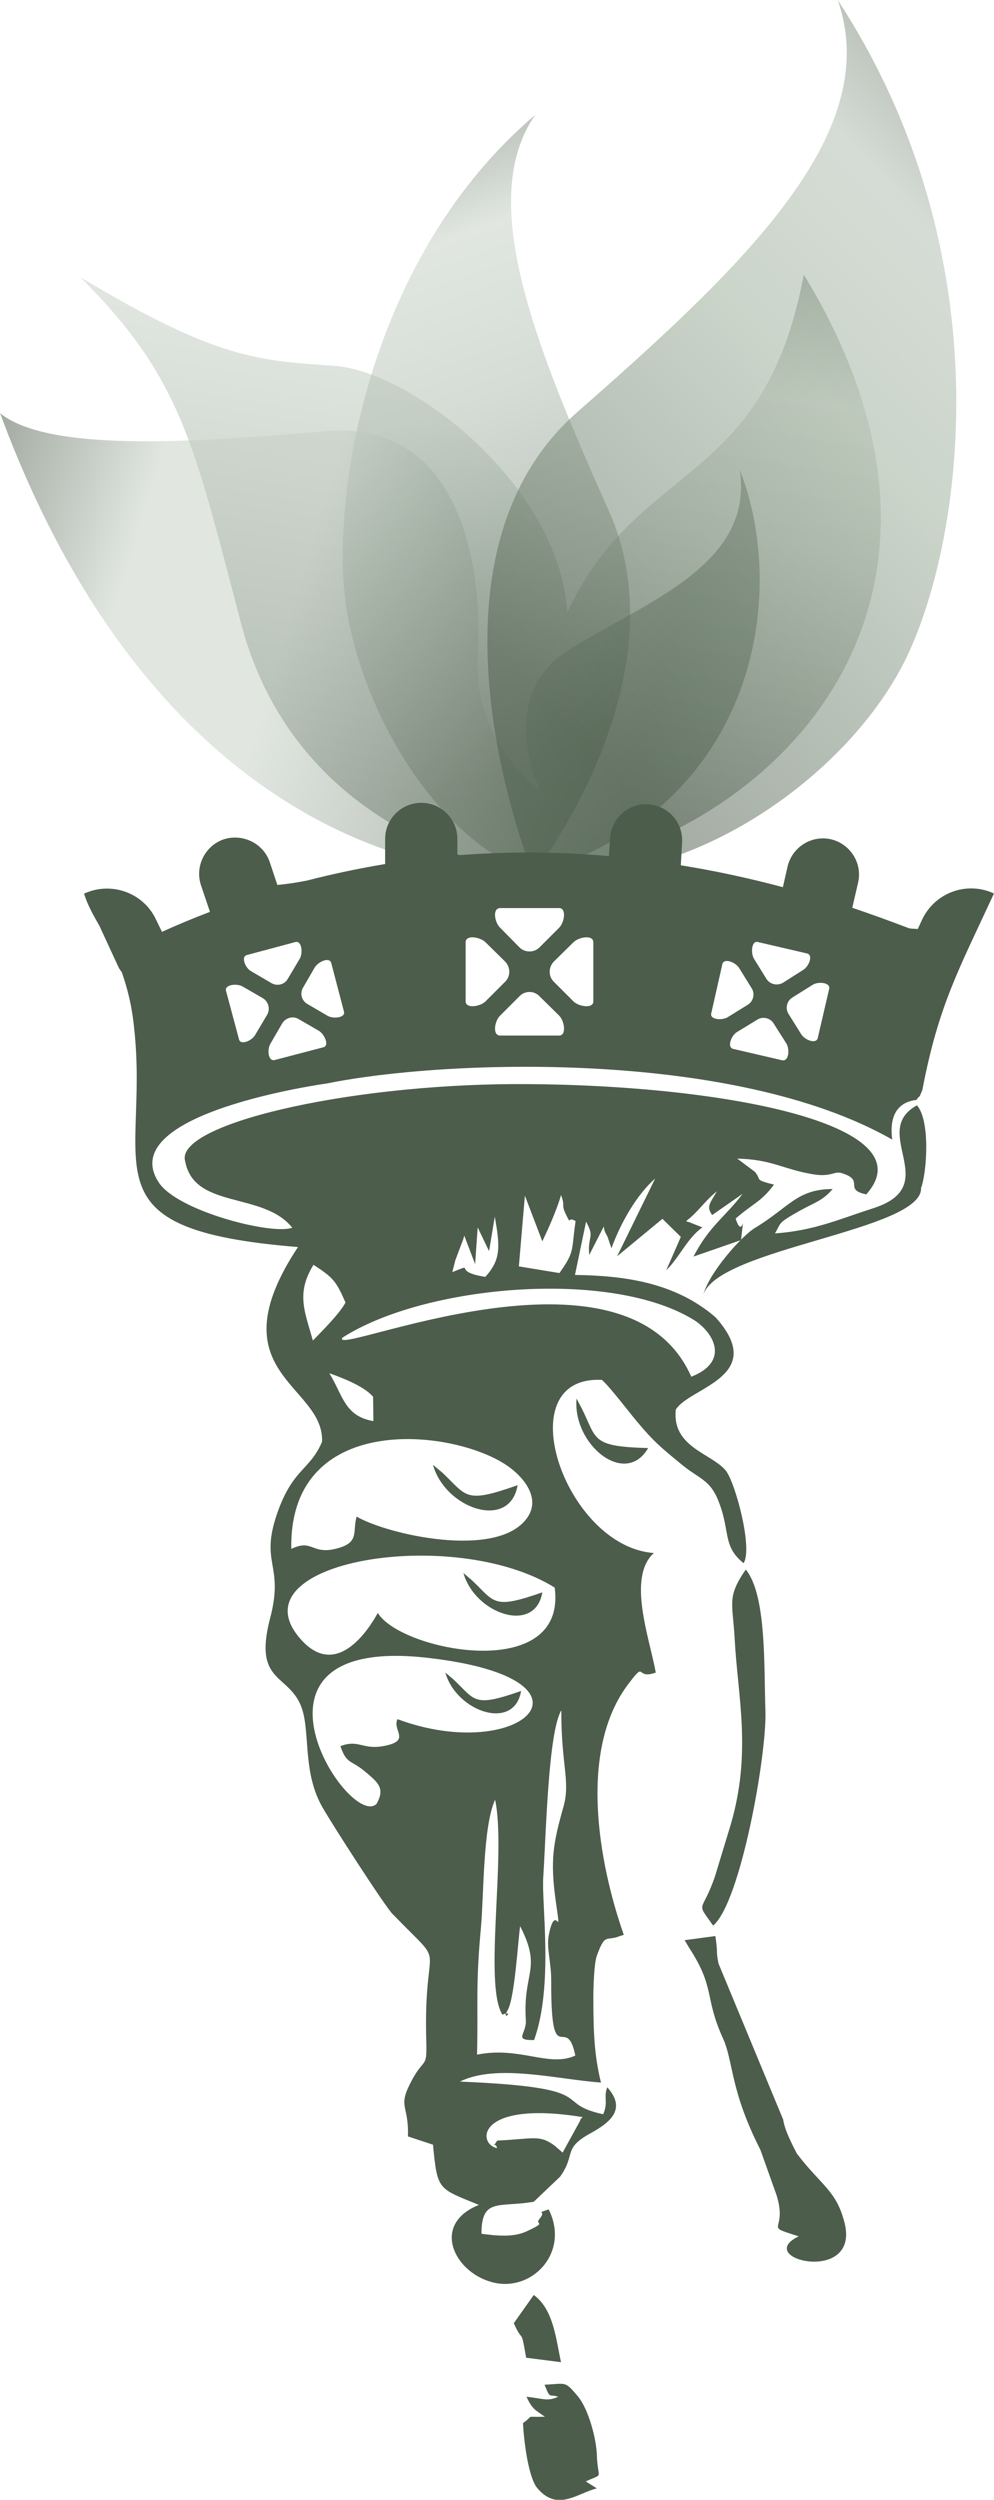 <svg xmlns="http://www.w3.org/2000/svg" xmlns:xlink="http://www.w3.org/1999/xlink" xml:space="preserve" width="37.824mm" height="95.082mm" style="shape-rendering:geometricPrecision; text-rendering:geometricPrecision; image-rendering:optimizeQuality; fill-rule:evenodd; clip-rule:evenodd" viewBox="0 0 3136 7884">
 <defs>
  <style type="text/css">
   <![CDATA[
    .fil4 {fill:#4C5D4B}
    .fil1 {fill:url(#id0);fill-rule:nonzero;fill-opacity:0.502}
    .fil2 {fill:url(#id1);fill-rule:nonzero;fill-opacity:0.502}
    .fil0 {fill:url(#id2);fill-rule:nonzero;fill-opacity:0.502}
    .fil3 {fill:url(#id3);fill-rule:nonzero;fill-opacity:0.502}
   ]]>
  </style>
  <linearGradient id="id0" gradientUnits="userSpaceOnUse" x1="1971.15" y1="2763.59" x2="1097.96" y2="355.532">
   <stop offset="0" style="stop-opacity:1; stop-color:#4C5D4B"></stop>
   <stop offset="0.169" style="stop-opacity:1; stop-color:#4C5D4B"></stop>
   <stop offset="0.612" style="stop-opacity:1; stop-color:#ACBAAD"></stop>
   <stop offset="0.812" style="stop-opacity:1; stop-color:#C3CDC2"></stop>
   <stop offset="1" style="stop-opacity:1; stop-color:#4C5D4B"></stop>
  </linearGradient>
  <linearGradient id="id1" gradientUnits="userSpaceOnUse" x1="2472.11" y1="2414.12" x2="-75.375" y2="1647.6">
   <stop offset="0" style="stop-opacity:1; stop-color:#4C5D4B"></stop>
   <stop offset="0.169" style="stop-opacity:1; stop-color:#4C5D4B"></stop>
   <stop offset="0.612" style="stop-opacity:1; stop-color:#C3CDC2"></stop>
   <stop offset="0.812" style="stop-opacity:1; stop-color:#C3CDC2"></stop>
   <stop offset="1" style="stop-opacity:1; stop-color:#4C5D4B"></stop>
  </linearGradient>
  <linearGradient id="id2" gradientUnits="userSpaceOnUse" xlink:href="#id0" x1="1326.75" y1="2938.05" x2="1705.69" y2="685.367">
  </linearGradient>
  <linearGradient id="id3" gradientUnits="userSpaceOnUse" x1="1204.48" y1="2418.86" x2="3350.16" y2="344.719">
   <stop offset="0" style="stop-opacity:1; stop-color:#4C5D4B"></stop>
   <stop offset="0.169" style="stop-opacity:1; stop-color:#4C5D4B"></stop>
   <stop offset="0.612" style="stop-opacity:1; stop-color:#98AB95"></stop>
   <stop offset="0.812" style="stop-opacity:1; stop-color:#ACBAAD"></stop>
   <stop offset="1" style="stop-opacity:1; stop-color:#4C5D4B"></stop>
  </linearGradient>
 </defs>
 <g id="Camada_x0020_1">
  <g id="_2630345926512">
   <path class="fil0" d="M1682 2757c0,0 -732,-75 -921,-789 -150,-569 -187,-774 -508,-1094 434,261 564,263 804,280 241,18 706,374 733,777 226,-483 619,-389 746,-1065 644,1058 -115,1794 -854,1891z"></path>
   <path class="fil1" d="M1683 2757c0,0 478,-611 237,-1148 -240,-536 -415,-983 -231,-1247 -522,444 -637,1175 -602,1510 35,335 275,773 596,885z"></path>
   <path class="fil2" d="M1682 2757c0,0 -1107,102 -1682,-1454 149,121 590,95 1023,57 434,-38 501,432 484,708 -16,277 198,427 198,427 0,0 -149,-296 92,-447 241,-150 582,-267 537,-566 155,393 54,1069 -652,1275z"></path>
   <path class="fil3" d="M1682 2757c0,0 -404,-982 140,-1458 545,-477 965,-887 821,-1299 533,816 393,1723 210,2088 -184,364 -688,727 -1171,669z"></path>
   <path class="fil4" d="M1775 6789l-24 -21c-49,-37 -68,-22 -182,-17 -21,31 -5,0 -1,24 -64,-14 -64,-152 270,-98 -3,4 -7,5 -8,12l-55 100zm97 -3817l0 186c0,24 -46,17 -63,0l-62 -62c-17,-17 -17,-45 0,-63l62 -61c17,-17 63,-25 63,0zm-403 186l0 -186c0,-25 46,-17 63,0l62 61c17,18 17,46 0,63l-62 62c-17,17 -63,24 -63,0zm295 108l-186 0c-25,0 -18,-46 0,-63l61 -61c17,-18 46,-18 63,0l62 61c17,17 24,63 0,63zm-186 -402l186 0c24,0 17,45 0,62l-62 62c-17,17 -46,17 -63,0l-61 -62c-18,-17 -25,-62 0,-62zm-533 173l40 153c6,20 -33,24 -51,14l-65 -38c-17,-10 -24,-33 -13,-51l37 -64c11,-18 46,-34 52,-14zm-291 241l-41 -153c-5,-20 34,-24 52,-14l64 37c18,11 24,34 14,52l-38 64c-10,18 -46,34 -51,14zm266 25l-153 40c-21,6 -25,-33 -14,-51l37 -64c11,-18 34,-25 52,-14l64 37c18,11 34,47 14,52zm-241 -291l153 -41c20,-5 24,34 14,52l-38 64c-10,18 -33,24 -51,14l-65 -38c-18,-10 -33,-46 -13,-51zm1612 -41l155 36c21,5 6,41 -12,52l-63 40c-18,11 -42,6 -53,-12l-39 -63c-11,-18 -8,-58 12,-53zm225 148l-36 155c-5,20 -41,6 -52,-12l-40 -64c-11,-17 -6,-41 12,-52l64 -40c17,-11 57,-8 52,13zm-148 225l-155 -36c-20,-5 -6,-42 12,-53l64 -39c17,-11 41,-6 52,12l40 63c11,18 8,57 -13,53zm-224 -148l35 -155c5,-21 42,-6 53,12l39 63c12,18 6,42 -12,53l-63 39c-18,11 -57,8 -52,-12zm-1733 -257c50,-23 101,-44 151,-63l0 -1 -28 -83c-20,-60 13,-125 72,-145l0 0c60,-19 125,13 145,72l24 72c32,-3 64,-8 94,-14 81,-21 163,-38 246,-52l0 -79c0,-63 51,-114 114,-114l0 0c63,0 114,51 114,114l0 48 1 1c2,1 4,1 6,2 155,-12 312,-11 471,3l4 -57c4,-63 58,-111 121,-106l0 0c63,4 110,58 106,121l-4 71c106,17 213,40 322,69l15 -66c15,-61 76,-99 137,-85l0 0c62,15 100,77 85,138l-18 78c59,20 120,42 180,65 8,1 17,1 27,2l0 -1 13 -28c40,-86 142,-123 227,-83l0 0c-112,242 -175,353 -226,620 -14,32 -2,9 -19,31 -43,5 -88,32 -76,125 -502,-286 -1416,-252 -1783,-177 0,0 -673,92 -532,311 57,91 358,168 422,144 -92,-115 -310,-57 -338,-210 -33,-114 498,-241 1042,-243 645,-1 1306,126 1107,348 -74,-16 -2,-44 -77,-67 -25,-8 -33,14 -94,3 -93,-16 -125,-46 -236,-49l56 42c20,25 2,24 40,35l20 5c-41,55 -63,57 -121,107 23,74 29,-46 17,68l-150 52c50,-97 102,-127 155,-198l-96 67c-19,-26 -8,-36 15,-75 -42,34 -56,62 -97,94 2,2 6,3 8,3l43 17c-48,34 -73,96 -114,135l46 -105 -58 -57 -143 118 120 -245c-56,49 -107,135 -138,220 -1,-4 -3,-10 -4,-12l-8 -24c-2,-4 -10,-17 -11,-25 0,-6 -3,-8 0,-10l-47 92c-6,-62 19,-53 -10,-105l-35 168c151,2 315,22 444,134 167,187 -85,221 -126,291 -12,118 111,137 157,191 30,35 87,246 57,293 -66,-53 -42,-98 -77,-190 -28,-76 -63,-74 -123,-125 -62,-51 -83,-68 -135,-130 -31,-37 -86,-110 -112,-133 -301,-15 -117,526 164,546 -85,76 -14,268 6,377 -66,24 -29,-40 -85,34 -161,209 -95,568 -16,793 -4,2 -10,3 -12,4 -44,18 -46,-12 -73,62 -9,25 -11,102 -11,132 0,110 3,182 24,268 -134,-9 -328,-61 -445,-3 457,19 285,67 452,103 17,-39 0,-53 13,-85 57,64 19,106 -53,145 -89,49 -45,66 -96,137l-83 79c-110,19 -165,-14 -165,101 46,6 99,12 141,-7 71,-33 25,-19 42,-40 25,-30 -17,-14 29,-30 69,138 -56,265 -181,229 -119,-33 -190,-183 -39,-243 -129,-53 -131,-44 -145,-190l-79 -26c3,-98 -31,-91 6,-165 44,-88 54,-45 52,-129 -11,-354 76,-219 -107,-408 -23,-23 -193,-286 -223,-340 -65,-118 -32,-249 -70,-326 -45,-91 -144,-70 -93,-266 45,-170 -32,-170 21,-327 50,-147 104,-138 143,-230 7,-181 -340,-215 -76,-614 -684,-55 -468,-250 -517,-691 -7,-71 -22,-128 -39,-176 -3,-4 -6,-8 -9,-13l-61 -132c-21,-37 -39,-69 -49,-103l1 0c83,-38 182,-4 223,76l22 45zm1304 3544c-83,38 -175,-30 -310,-3 4,-160 -5,-212 12,-397 10,-108 6,-321 45,-407 36,171 -37,582 23,678 42,-17 -6,26 17,-15 22,-39 32,-216 39,-264 70,136 8,144 18,296 3,44 -41,64 26,63 62,-171 23,-432 29,-514 9,-143 16,-457 57,-526 -1,171 29,224 7,303 -33,117 -43,170 -24,303 19,134 -1,-11 -23,105 -7,41 8,82 8,141 -1,296 48,97 76,237zm-561 -1061c-17,34 41,66 -35,83 -76,17 -84,-21 -145,2 20,59 32,41 81,83 39,33 60,51 33,99 -85,85 -490,-537 165,-460 578,67 292,338 -99,193zm496 -415c40,304 -486,200 -558,80 -3,3 -116,230 -245,81 -212,-244 485,-359 803,-161zm-89 -217c-96,128 -441,49 -536,-7 -13,47 8,79 -53,98 -89,28 -83,-30 -153,4 -8,-433 505,-381 679,-264 55,37 111,106 63,169zm-622 -459c45,16 109,41 138,74l1 77c-91,-16 -95,-79 -139,-151zm-52 -103c-25,-91 -54,-148 2,-239 63,41 71,51 101,119 -18,34 -70,86 -103,120zm93 -9c258,-166 842,-218 1106,-58 61,36 122,131 -5,181 -207,-470 -1143,-58 -1101,-123zm576 -448l55 144c19,-40 45,-97 59,-146 14,37 0,28 14,58 21,43 3,7 32,24 -14,96 -2,95 -51,164l-128 -21 19 -223zm-95 66c16,92 21,135 -30,190 -110,-17 -25,-46 -104,-15l10 -39c2,-4 4,-10 5,-13l20 -53c1,-7 4,-9 2,-12l35 92 8 -116 36 75 18 -109z"></path>
   <path class="fil4" d="M2160 6119l13 22c86,132 47,154 109,290 32,72 22,163 117,349l51 143c37,120 -48,93 70,130 -149,72 197,155 144,-45 -26,-100 -72,-114 -150,-216 -13,-26 -38,-72 -43,-107l-204 -492c-9,-44 -1,-28 -10,-87l-97 13z"></path>
   <path class="fil4" d="M1761 7559c-34,16 -50,5 -100,0 19,41 29,42 58,63 -69,2 -30,-7 -69,20 3,59 17,171 45,205 64,76 126,16 188,1l-35 -22c59,-27 38,-3 35,-83 -1,-49 -26,-147 -62,-188 -40,-47 -35,-37 -103,-34 19,48 14,28 43,38z"></path>
   <path class="fil4" d="M2445 3890c21,-35 6,-31 81,-73 43,-24 70,-30 101,-67 -112,0 -138,58 -244,122 -44,26 -148,145 -164,212 44,-147 692,-203 687,-337 19,-52 29,-214 -13,-261 -152,84 85,252 -136,324 -115,37 -188,71 -312,80z"></path>
   <path class="fil4" d="M2305 5756l-49 161c-41,121 -63,76 -6,156 86,-72 169,-535 165,-675 -5,-141 4,-367 -62,-448 -61,88 -41,105 -35,221 10,182 54,357 -13,585z"></path>
   <path class="fil4" d="M1621 7327c31,70 21,7 39,109l110 14c-16,-72 -23,-166 -86,-212l-63 89z"></path>
   <path class="fil4" d="M2045 4567c-179,-5 -161,-26 -208,-122l-18 -34c-13,144 153,281 226,156z"></path>
   <path class="fil4" d="M1633 4684c-169,60 -159,34 -238,-40l-29 -24c39,139 243,208 267,64z"></path>
   <path class="fil4" d="M1711 5022c-157,55 -149,31 -222,-38l-27 -23c37,130 227,194 249,61z"></path>
   <path class="fil4" d="M1644 5333c-151,53 -143,30 -213,-36l-26 -22c35,124 218,186 239,58z"></path>
  </g>
 </g>
</svg>